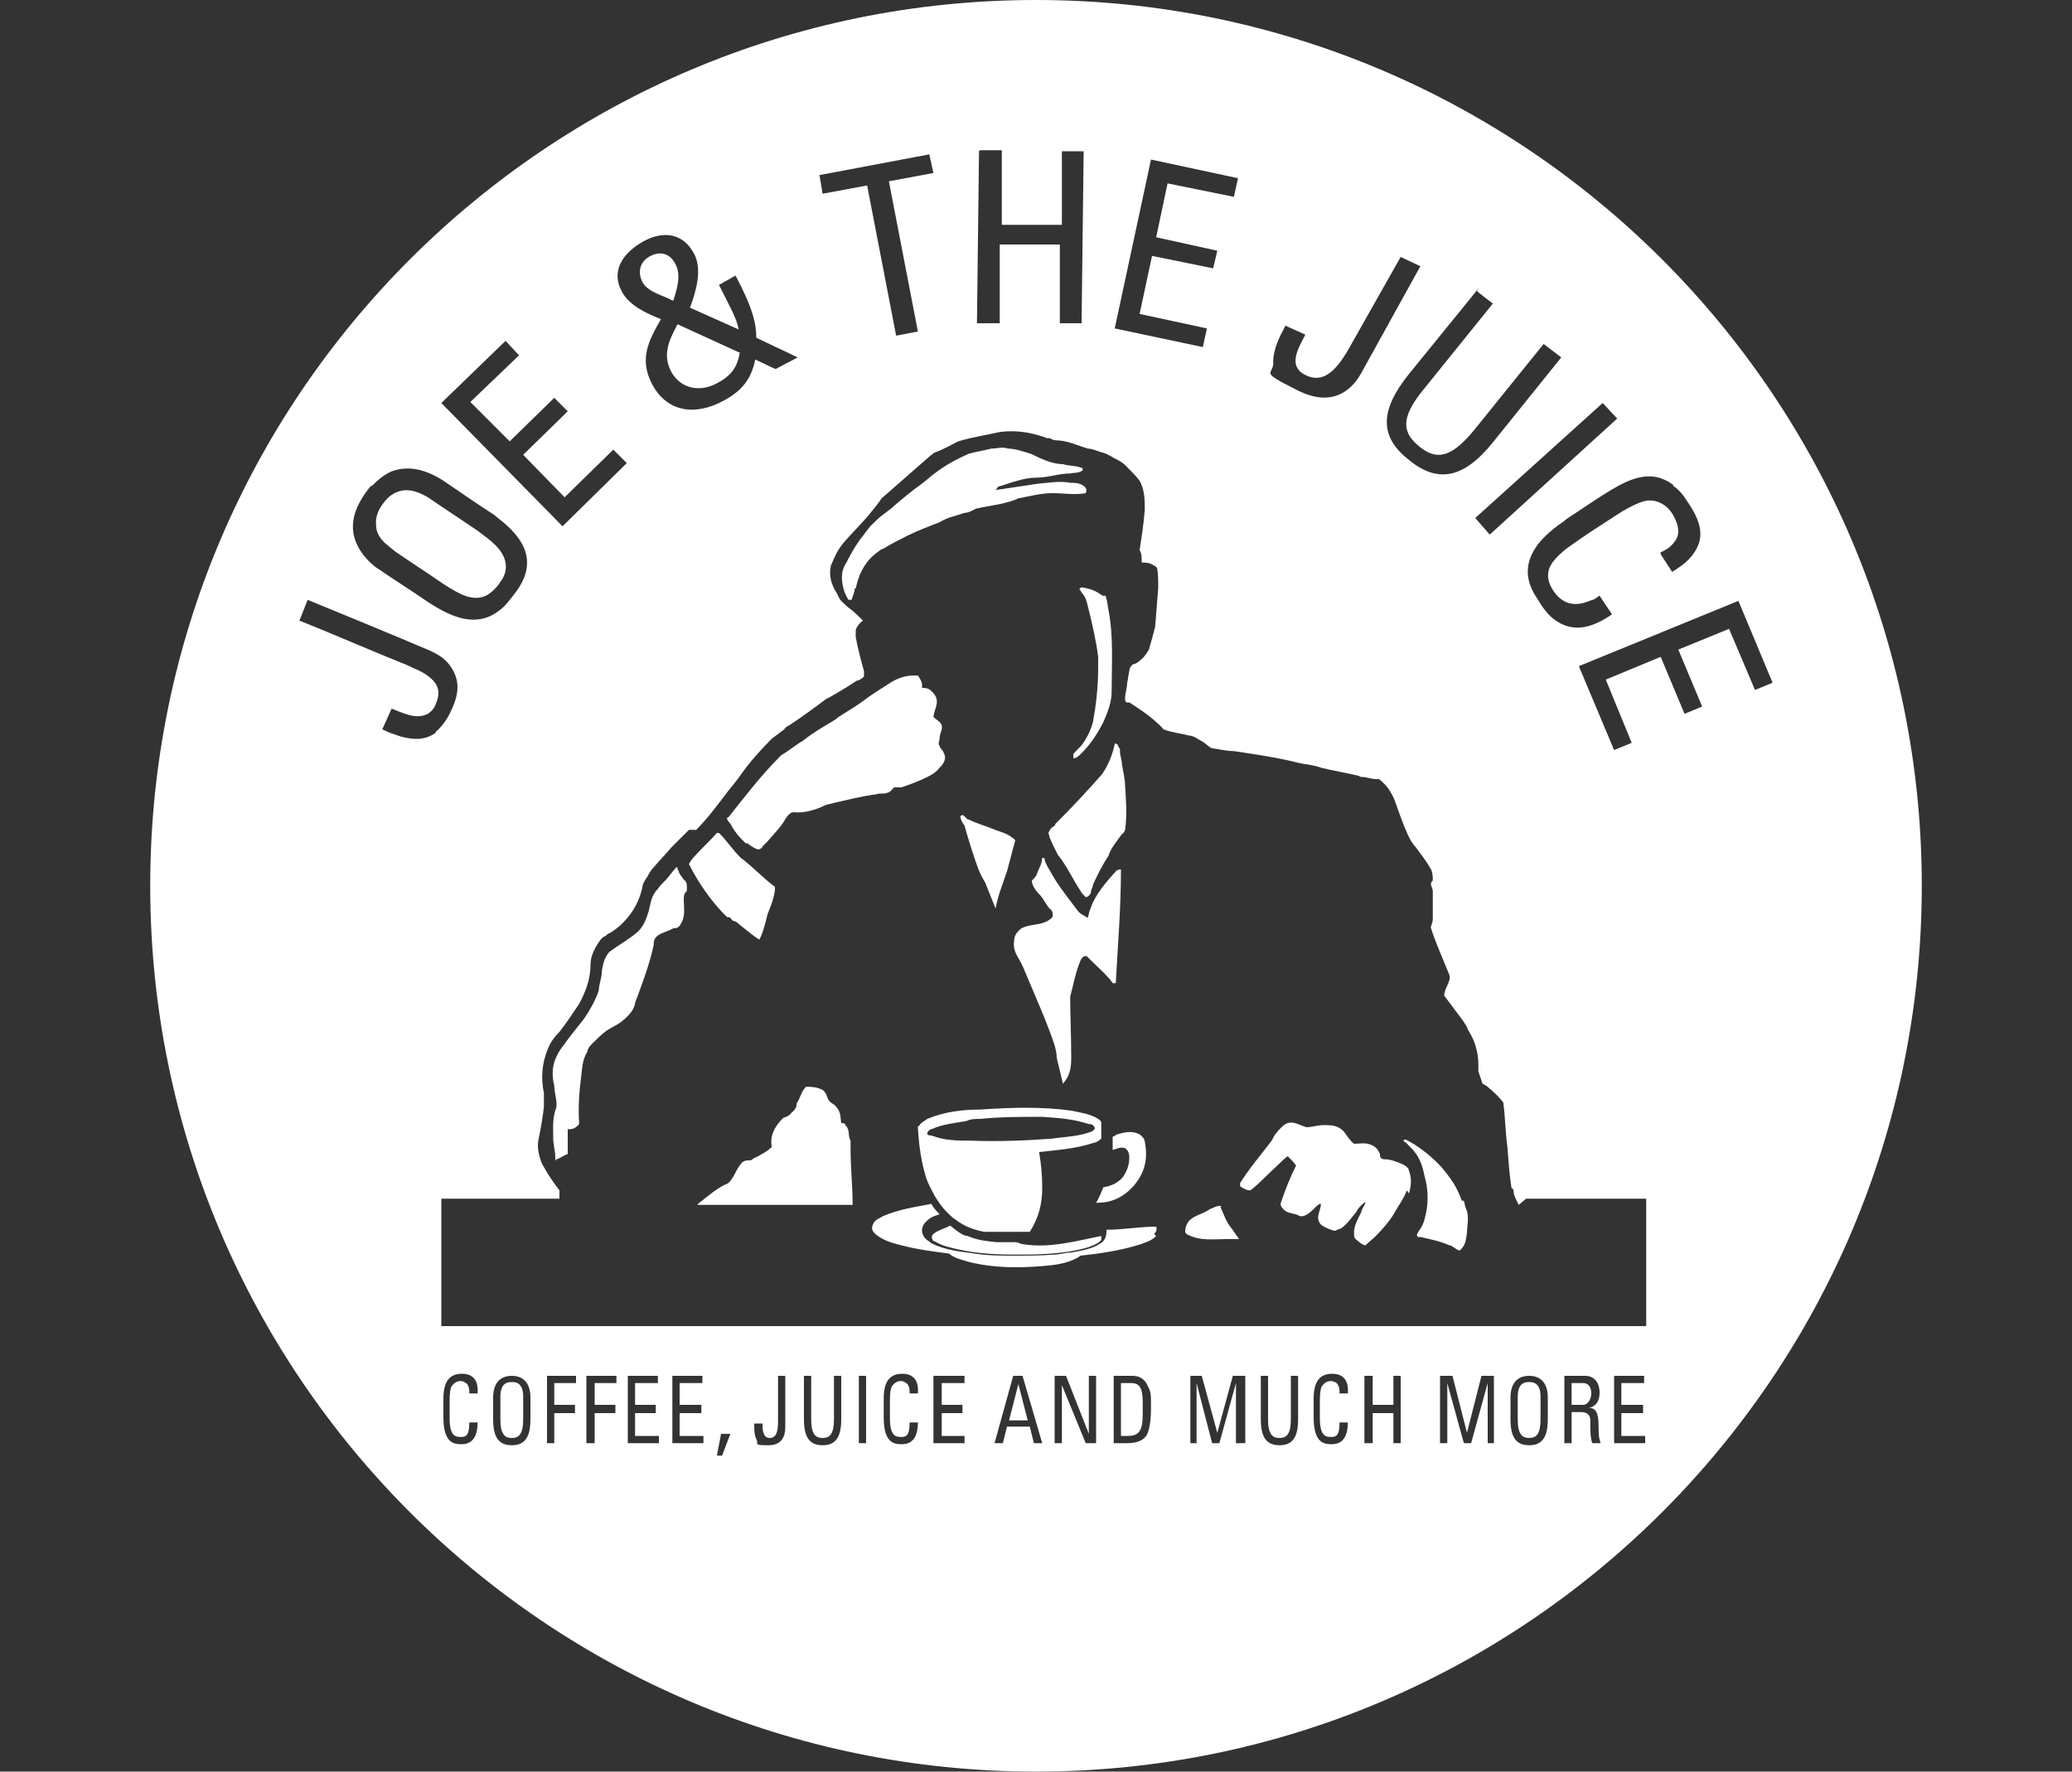 <?xml version="1.0" encoding="UTF-8"?>
<svg id="Layer_1" xmlns="http://www.w3.org/2000/svg" version="1.1" viewBox="0 0 200 171">
  <rect x="0" y="0" width="200" height="171" fill="#333333" stroke="none"/>
  <!-- Generator: Adobe Illustrator 29.7.1, SVG Export Plug-In . SVG Version: 2.1.1 Build 8)  -->
  <path d="M93.5,79.1c-.3,0-.5-.7-.8-.3,0,.3.2.6.4.9.4,1.4.8,2.7,1.3,4.1.2.5.4.9.7,1.4l1,2.5c.2-1.2.7-2.4,1.1-3.6l.8-3c-.7-.7-1.5-.8-2.2-1.1s-1.5-.5-2.3-.9Z" fill="#fff" fill-rule="evenodd"/>
  <path d="M88.6,108.7v.2c.1,1.6.3,3.2.8,4.8.2.6.5,1.1.8,1.7.3.5.7,1.1,1.2,1.6s.5.5.8.7c.9.7,1.8,1,2.8,1.2h4.4c.9-1.4,1.2-2.8,1.2-4.2s-.1-2.3-.3-3.5c1.7-.2,3.5-.3,5.3-.9.2,0,.5-.2.7-.4v-1.5c0-.1,0-.2-.3-.4-.8-.5-1.7-.6-2.6-.8-2.9-.4-5.9-.3-8.8-.1h0c-1.7,0-3.4.2-5.1.9-.2.2-.6.3-.8.7ZM89.9,109c1.1-.5,2.3-.6,3.4-.8.4-.2.9-.2,1.3-.2,2-.2,4-.2,6-.2,1.5.1,3,.2,4.5.7.2,0,.4,0,.6.4,0,0-.2.3-.3.3-1.2.5-2.5.5-3.8.7-2.6.2-5.3.3-7.9.2-1.3,0-2.5,0-3.8-.5h0c-.1,0-.4,0-.4-.2s.3-.4.4-.4Z" fill="#fff" fill-rule="evenodd"/>
  <path d="M90.2,119.8c.8.5,1.5.6,2.3.8,1.8.4,3.7.5,5.5.5s4.7,0,7-.7c.5-.2.9-.3,1.3-.7v-.4c-2.5.5-5,1.2-7.5.8-.3,0-.5-.2-.8-.2h-1.8c-1-.1-1.9-.2-2.8-.6-.3,0-.6-.2-.9-.4-.3-.2-.5-.4-.8-.6h0c-.5.3-1.1.4-1.6.8-.2.2-.2.4,0,.7Z" fill="#fff" fill-rule="evenodd"/>
  <path d="M101.4,88.7c-.9.7-1.8.4-2.8.9-.4.3-.7.7-.7,1.1-.1.6,0,1.1.3,1.6.3.5.5.9.7,1.4,1,2.4,2.1,4.8,2.9,7.2.1.4.2.8.2,1.2l.6,2.5c.8-.9.8-1.8.8-2.7,0-1.9-.1-3.8-.1-5.7.3-1.1.5-2.3,1-3.5.1-.2.3-.5.6-.4h0c.8.8,1.6,1.5,2.3,2.3,0,.1.2.2.2.3h.3c.2-3.7.5-7.3.5-10.9,0-.2-.3,0-.4,0-1.1,1.2-2.1,2.4-2.5,3.6-.2.4-.2.7-.3,1h0c-.3-.2-.6-.3-.9-.6-.9-1.2-1.8-2.3-2.5-3.5-.2-.4-.5-.8-.7-1.3-.1-.1,0-.4-.2-.4h-.1c0,.5-.3,1-.5,1.5,0,.2-.3.5-.5.7,0,.4.3.9.7,1.3.4.4.6.9,1,1.4.1,0,.3.3.3.4,0,.2.1.4-.2.6Z" fill="#fff" fill-rule="evenodd"/>
  <path d="M107.4,109.7v1.3c.4-.1.9-.4,1.3-.1.3.3.3.6.3.9,0,.6-.2,1.2-.6,1.8-.6.7-1.3.9-1.9,1-.2.5-.4,1-.7,1.5,1.2,0,2.4-.3,3.6-1.6,1.2-1.4,1.4-2.8,1.1-4.3,0-.2-.2-.5-.5-.7h0c-.7-.4-1.5-.2-2.2,0l-.3.2Z" fill="#fff" fill-rule="evenodd"/>
  <polygon points="97.4 137.1 99.2 137.1 98.3 133.6 97.4 137.1" fill="#fff" fill-rule="evenodd"/>
  <path d="M101.9,79.6c-.2.2-.5.3-.6.6-.2.2,0,.4,0,.6.2.5.5,1.1.8,1.7.9,1.1,1.4,2.3,2.2,3.5.1.2.3.4.5.6.2,0,.5-.3.5-.5s.2-.5.2-.7c.4-.9.9-1.9,1.5-2.8.2-.7.8-1.4,1.3-2.1.1,0,.3-.3.3-.4.2-1.4.1-2.8,0-4.2h0c0-.8-.2-1.4-.3-2.1,0-.4-.2-.9-.2-1.3.1-.2-.2-.4-.2-.6h0c-.1-.1-.3-.2-.3-.1-.2,1-.6,2-1.2,2.9-1.4,1.6-3,3.3-4.6,4.9Z" fill="#fff" fill-rule="evenodd"/>
  <path d="M37.5,52.7c.2.2.4.3.6.5,1.6,1.1,3.3,2.2,4.9,3.3,1.3.8,2.6,1.6,3.9,1,.4-.2,1-.7,1.3-1.2h0c.9-1.1.9-2.4-.4-3.7-.5-.5-1.1-.9-1.6-1.3-1.6-1.1-3.3-2.2-4.9-3.3-1.2-.7-2.5-1.1-3.8,0-.9.9-1.3,1.8-1.2,2.7,0,.7.4,1.4,1.2,2Z" fill="#fff" fill-rule="evenodd"/>
  <path d="M66,84.9c-.2-.3-.5-.6-.5-.9-.2,0,0-.3-.2-.3-.4.4-.7.9-1.1,1.3-.3.3-.5.5-.7.8-.7.7-.7,1.5-.9,2.2-.2.6-.4,1.3-1,1.9-.9.8-1.9,1.3-2.8,2-.5.6-.6,1.2-.7,1.8,0,.7-.3,1.3-.3,1.9-.3.9-.8,1.8-1.4,2.7-.8,1-1.6,2-2.3,3-.8,1.2-.9,2.3-.6,3.5,0,.7.3,1.4.2,2.1-.4,1-.3,2-.3,3,0,.6.2,1.2.2,1.8s.1.2.1.2c.4-.1.7-.4,1.1-.5v-2.4c.3,0,.6,0,.9-.3.2-.1.2-.3.2-.3-.1-1.5,0-3,.2-4.5.1-.8.1-1.6.6-2.4,0-.3.3-.6.5-.8.4-.4.8-.8,1.2-1.1.5-.4,1.1-.6,1.6-1,.4-.3.9-.8,1.1-1.2.1-.2.2-.4.2-.6.7-1.9,1.4-3.7,1.8-5.6,0-.3,0-.6.4-.9s1-.4,1.5-.7c.2,0,.5,0,.7-.4.5-.8.3-1.6.3-2.4s.3-.6.3-.9v-.3c0-.2,0-.5-.3-.7Z" fill="#fff" fill-rule="evenodd"/>
  <path d="M141.1,115.9c-.2-.6-.5-1.2-.8-1.7-.4-.6-.9-1.3-1.5-1.9-1-1-2.1-1.8-3.1-2.3h-.2c0,0,0,.2,0,.2.2,0,.4.3.5.4,1,.9,1.3,1.9,1.5,2.9.4,1.4.4,2.8,0,4.2-.1.4-.3.8-.6,1.2,0,.1-.3.3,0,.5h.2c.9.2,1.9.4,2.8.8.3,0,.7.5,1,.5.6-.5.6-1.1.7-1.7h0c0-.6.2-1.4,0-2.1-.2-.4-.2-.7-.3-1Z" fill="#fff" fill-rule="evenodd"/>
  <path d="M70.3,88.5c.2,0,.3.3.5.4.3,0,.6.4.9.6.5.4,1.1.9,1.6,1.2.4-.8.6-1.7.8-2.5.3-.7.6-1.5.7-2.3v-.3c-1.1-.8-2.2-2-3.3-2.8-.8-.8-1.3-1.6-2.1-2.4-.1,0-.2,0-.2,0-.7.8-1.5,1.5-2.2,2.3h0c-.2.2-.4.5-.5.7.7,1.4,1.6,2.8,2.8,4.2.3.3.6.7,1,1Z" fill="#fff" fill-rule="evenodd"/>
  <path d="M104.3,57c0,0,.1.2.1.2.4.4.5.9.6,1.3.4,1.6.8,3.3,1,4.9v1.1c0,1.8-.2,3.5-.5,5.2-.2.7-.5,1.4-1,2.1-.2.3-.7.7-.9,1,0,.1,0,.3,0,.4.3,0,.6-.3.8-.5.9-.9,1.6-2,2.1-3,.4-.9.8-1.9.8-2.9,0-2.6.2-5.3-.3-7.9-.1-.5-.1-.9-.3-1.4,0,0-.3,0-.3,0h0c-.6-.5-1.3-.7-1.9-.8-.1,0-.3,0-.3.2Z" fill="#fff" fill-rule="evenodd"/>
  <path d="M117.9,116.4h-.2c-.3,0-.6.2-.9.3-.7.5-1.3.5-2,1.1-.3.4-.4.7-.4,1.1,0,.1.2.3.3.3,1.2.6,2.5.4,3.7.4h0c.4,0,.8,0,1.2,0-.2-.3-.5-.7-.7-1-.6-.7-.8-1.5-1.1-2.1Z" fill="#fff" fill-rule="evenodd"/>
  <path d="M135.2,112.3c-.5-.2-1-.4-1.5-.4s-.5-.3-.5-.5c-.1-.2-.2-.5-.5-.7-.7-.5-1.3-.3-2-.3-.4-.3-.7-.8-1-1.2-.6-.6-1.2-.6-1.9-.6s-1.1.2-1.7.2c-.8-.2-1.5-.9-2.4,0s-.7,1-1.1,1.5c-1,1.3-2.1,2.6-2.9,3.9v.3c.3.2.6.4,1,.4.9-.7,1.7-1.6,2.6-2.4.3-.3.7-.7,1-.9.3.3.6.6.8.9-.6,1.2-1.1,2.5-1.5,3.7,0,.2.2.5.5.7.3.2.6.2.9.3.2,0,.4.2.6.2.4,0,.8-.3,1.2-.7s.5-.5.7-.5c0,.7-.6,1.3,0,2,.4.3.9.5,1.3.6.2,0,.4-.2.6-.2.6-.4,1-1,1.5-1.6.2-.4.5-.7.9-1,0,.3-.4.7-.4,1-.3.6-.7,1.3-.7,1.9s0,.6.4.9c.2.2.5.4.7.4.3-.3.7-.6,1-.9.6-.6,1.2-1.3,1.6-1.9.5-.9,1.1-1.7,1.4-2.5l.2.3c.2-.7.3-1.4,0-2.2,0-.3-.5-.6-.8-.7Z" fill="#fff" fill-rule="evenodd"/>
  <path d="M85.2,53c.8-.5,1.6-.9,2.4-1.3,1-.5,2.1-.9,3.1-1.3.8-.5,1.6-.6,2.4-.9.4,0,.7-.2,1.1-.4,1.3-.3,2.6-.4,3.9-.9.1-.1.2-.1.2-.1,1.1-.2,2.2-.5,3.3-.5s2.1.2,3.2,0c.1-.2.1-.5-.2-.7-.4-.3-.9-.3-1.3-.3-1-.2-2.1,0-3.2.1-1.3.2-2.7.4-4,.6,0,0,.2-.2.2-.3,1.3-.4,2.5-.9,3.8-.9,1.1,0,2.1-.4,3.2-.4.4-.1.8,0,1.2-.3,0-.1,0-.2,0-.2-.7-.3-1.3-.2-1.9-.4-1,0-2.1-.5-3.1-1-.7-.2-1.5-.5-2.2-.5-.5-.2-1.1,0-1.6,0-.8.2-1.5.3-2.2.5-.9.4-1.7.8-2.6,1.4-.6.4-1.2.9-1.8,1.4-1.1.8-2.1,1.6-3.1,2.5-.3.2-.5.4-.8.6-.4.3-.8.7-1.2,1.1-.3.4-.7.9-1,1.3-.5.7-.9,1.4-1.3,2.2-.6.9-.5,1.8-.2,2.8.1.2.2.5.4.8h.3c.1-.4.3-.7.3-1.1h.1c.2-.9.5-1.9,1.4-2.9.4-.4.7-.6,1.1-.9Z" fill="#fff" fill-rule="evenodd"/>
  <path d="M72,81.3c.4.3.8.6,1.2.7,0,0,.4-.1.4-.3.2-.2.3-.3.5-.5.5-.6,1.1-1.2,1.5-1.8.2-.3.3-.6.7-.9.1-.1.3-.1.3-.1,1,.1,2.1-.2,3.1-.7.3-.1.5-.1.8-.2,1.3-.3,2.5-.6,3.8-.8h.2c.4-.2.8,0,1.2-.2.2,0,.4-.3.6-.5.2,0,.5,0,.7,0,.9-.3,1.7-.6,2.5-1,.4-.2.8-.4,1.2-.9.4-.4.7-.9.4-1.4,0-.2-.4-.5-.4-.7-.2-.2,0-.5,0-.8,0-.5.5-1,0-1.5-.2-.2-.4-.3-.6-.5.1-.9.8-1.6-.2-2.5-.3-.3-.6-.3-.9-.3v-.3c0-.3-.2-.6-.4-.9,0,0-.3,0-.4,0-.7,0-1.4.2-2.1.6-.9.6-1.8,1.1-2.7,1.8-.8.6-1.7,1.1-2.6,1.7,0,.1-.3.2-.4.3-1,.6-1.9,1.1-2.9,1.9-.7.4-1.4,1-2.1,1.4-2,2-3.5,4-5.1,6h0c-.3,0,0,.4.2.6.3.6.8,1.3,1.6,2Z" fill="#fff" fill-rule="evenodd"/>
  <path d="M49.4,133.4c-.3,0-1.1,0-1.1,1.4v2.2c0,1.4.4,1.8,1.1,1.8s1.1-.4,1.1-1.8v-2.2c0-1.4-.8-1.4-1.1-1.4Z" fill="#fff" fill-rule="evenodd"/>
  <path d="M82.1,110.1c-.3-.5,0-1-.5-1.5,0-.2-.3-.2-.4-.2-.1-.6,0-1.1-.6-1.7-.2-.2-.4-.2-.6-.5s-.2-.7-.6-1c-.6-.3-1.1-.3-1.6-.3-.5.5-.5,1-.9,1.6,0,.3-.1.6-.5.9-.2.3-.5.4-.8.5-.9.9-1.3,1.8-1.1,2.8-.5.5-1,.7-1.5,1-.2,0-.4.3-.6.3-.4,0-.7,0-1,.5-.4.5-.5,1.1-1.1,1.7-1,.4-1.9,1.2-2.8,1.9,0,0-.2.2-.2.2h15c0-1.8-.2-3.6-.2-5.4v-.8Z" fill="#fff" fill-rule="evenodd"/>
  <path d="M111.6,118.4c-1.6,0-3.2.3-4.8.3,0,.4,0,.8-.4,1.2-1,.7-2,.8-3,1-.6,0-1.1.2-1.7.2-1.2.1-2.5.1-3.8.1s-2.5,0-3.8-.2c-1.4-.2-2.8-.3-4.2-1-.2-.2-.5-.3-.7-.6-.3-.5-.3-1,.2-1.5s.8-.5,1.3-.7c-.3-.3-.6-.6-.8-1-1.5.3-3.1.5-4.7,1.2-.3.2-.7.3-.9.7-.2.4-.2.7.3,1.1.8.6,1.6.8,2.4,1,1.5.4,3.1.6,4.6.8.6.5,1.3.6,1.9.8,2.4.6,4.8.6,7.2.4,1.1-.1,2.2-.2,3.3-.8,0,0,.3-.2.3-.2,1.9-.2,3.9-.5,5.8-1.1.5-.2,1-.3,1.5-.8l-.2-.2c.2-.2.3-.4.2-.7Z" fill="#fff" fill-rule="evenodd"/>
  <path d="M152.8,133.5h-1.1v2.1h1.1c.5,0,.8-.6.8-1.1s-.2-1-.8-1Z" fill="#fff" fill-rule="evenodd"/>
  <path d="M100,0C52.8,0,14.5,38.3,14.5,85.5s38.3,85.5,85.5,85.5,85.5-38.3,85.5-85.5S147.2,0,100,0ZM161.5,46.9c.5.3,1,.9,1.3,1.4,1.3,1.9,2.1,3.7.2,5.7-.5.5-1.1.9-1.6,1.2l-1.1-1.7s0,0,0,0v-.2h0c.5-.2,1-.5,1.4-1.1.5-.7.3-1.5-.1-2.3-.2-.4-.5-.8-.9-1.1-.7-.5-1.4-.6-2.1-.4-.9.3-1.8.8-2.7,1.4-1.4.9-2.8,1.8-4.2,2.8-.6.4-1.2.9-1.7,1.5-.9,1.1-.7,2.2.3,3.4,1.1,1.1,2.2.9,3.4.4.2,0,.5-.3.7-.4.4.6.8,1.2,1.2,1.8-1.9,1.3-3.8,1.9-5.7.4-.6-.5-1.1-1.2-1.5-1.9-1.1-1.6-1.3-3.2-.2-4.9.5-.8,1.4-1.6,2.2-2.2.3-.2.6-.4.8-.6,1.4-.9,2.8-1.9,4.3-2.8,2-1.2,4-2,6-.5ZM156.1,40.4l-12.3,11.2-1.4-1.6,12.3-11.1,1.4,1.5ZM142.6,27.9v.2c-.1,0,1.5,1.2,1.5,1.2l-6.7,8.3c-2.3,2.8-2,4.2-.4,5.5,1.6,1.3,3,1.2,5.3-1.6l6.7-8.3,1.7,1.3-6.6,8.2c-2.9,3.6-5.4,3.9-8.1,1.7-2.8-2.2-2.9-4.7,0-8.3l6.5-8h0c0,0,.2-.2.2-.2ZM124,31.4l2,.9h0c-.6,1.2-1.8,3,0,3.9s3-.6,4-2.2l5.2-9.2,1.9.9-5.7,10.3c-.4.7-2.1,3.7-6.1,1.7s-2.3-1.4-2.4-2.8c0-1.2.6-2.4,1.2-3.5ZM111.1,15.4l8.4,1.8-.4,1.8-6.4-1.3-1.1,5.2,5.9,1.3-.4,1.7-5.9-1.2-1.2,5.6,6.5,1.4-.4,1.8-8.5-1.8,3.5-16.3ZM94.6,14.5h2.1v7.2h5.8c0,0,0-7.1,0-7.1h2.1l-.2,16.6h-2.1v-7.6c0,0-5.8,0-5.8,0v7.6h-2.2l.2-16.6ZM89.7,14.9l.4,1.8-4.3.8,2.8,14.5-2.1.4-2.8-14.5-4.3.8-.3-1.8,10.6-2ZM62.1,23.3c1.8-1,3.8-.9,4.9,1.2.8,1.5.2,3.6-.4,5.2l4.7,2.1c-.2-1.1-.8-2.1-1.9-4.3l1.6-.9c1.7,3.2,2,4.7,2,6l4,1.9-2.1,1.1h-.1l-1.9-.9c-.4,2-1.4,3.1-3.1,4-2.6,1.4-5.4,1.2-6.9-1.7-1.2-2.4-.3-4.1.9-6.2-1.3-.5-3.1-1.3-3.8-2.7-1.1-2.1.3-3.8,2.1-4.8ZM48.8,32.9l1.3,1.4-4.7,4.5,3.8,3.8,4.3-4.2,1.3,1.3-4.3,4.2,4,4.1,4.7-4.6,1.3,1.3-6.2,6.1-11.7-11.9,6.2-6ZM35.9,46.9c.6-.6,1.2-1.1,1.9-1.4,1.6-.6,3.3-.2,5,.9,1.6,1.1,3.2,2.2,4.9,3.3.6.5,1.3,1,1.9,1.7,1.8,2,1.6,4,0,6h0c-.4.5-.8,1.1-1.5,1.6-2.2,1.6-4.5.6-6.8-.9-1.6-1.1-3.2-2.1-4.8-3.2-.5-.3-1-.8-1.4-1.3-1.7-2.2-1.2-4.4.7-6.7ZM42.1,70.7c-1.1.8-2.2.7-3.4.4-.6-.2-1.2-.4-1.8-.7l.9-2c1.1.4,2.3,1.1,3.5.5.3-.2.6-.5.7-.8.4-.9.6-1.8-.5-2.7-.7-.6-1.4-.8-2.2-1.2-3.5-1.4-6.9-2.9-10.4-4.3.3-.7.5-1.3.8-2,3.9,1.6,7.8,3.2,11.8,4.9.6.3,1.3.6,1.9,1.4,1.2,1.6.8,3.1,0,4.7-.3.6-.8,1.3-1.4,1.8ZM42.6,115.7h11.4v-.8c-.7-.9-1.2-1.7-1.7-2.6-.3-.8-.5-1.6-.3-2.4.2-1,.4-2.1.5-3.1,0-.4,0-.9,0-1.3-.3-1.4-.2-2.9.4-4.3.2-.5.5-1,1.1-1.6.7-.9,1.3-1.8,1.9-2.7.7-1.3,1.1-2.5,1.1-3.8,0-.7.3-1.4.7-2,.2-.3.3-.5.6-.7.2,0,.3-.3.5-.3.5-.3.9-.6,1.3-1,1.1-1.1,1.6-2.2,1.9-3.4,0-.4.3-.8.5-1.1.2-.4.4-.7.7-1,.5-.6,1.1-1.2,1.6-1.8.6-.6,1.1-1.1,1.7-1.7h.7c1.2-1.2,2.2-2.6,3.2-3.9.6-.7,1.1-1.4,1.6-2.1.7-.9,1.6-1.9,2.5-2.8.4-.3.8-.6,1.2-.9.1-.2.3-.3.5-.4,1.2-.8,2.3-1.6,3.5-2.5.1-.1.2-.1.2-.1.9-.5,1.9-1.1,2.8-1.7.2,0,.5-.2.7-.4v-.5c-.3-1.1-.6-2.2-.8-3.3v-.6c0-.3.3-.7.7-1-.4-.4-.8-.8-1.2-1.1-.3-.2-.6-.5-.9-.8-.2-.2-.3-.5-.4-.7-.6-.9-.8-1.8-.6-2.7.3-.7.6-1.5,1.3-2.3.7-.8,1.5-1.6,2.2-2.4.5-.6,1-1.2,1.4-1.8,1.6-1.4,3.2-2.8,4.8-4.2.1,0,.2-.2.3-.2.8-.3,1.5-.7,2.3-1.1,1.3-.4,2.7-.6,4-.9,1.5-.2,3,0,4.6.6.2-.1.5.2.8.2,1.1,0,2.1.5,3.1.8.5,0,1,.3,1.5.4.3.1.7.3,1,.5.4.2.9.4,1.4,1,.4.4.8.8,1.1,1.2.5.9.5,1.9.5,2.8-.1,1.3-.3,2.6-.5,3.9.2.3.2.7.2,1v.2c.4,0,.8,0,1.2.3.1,0,.3.2.3.3.1.6.1,1.2.1,1.8-.1,1.3-.2,2.5-.3,3.8-.2.8-.4,1.5-.6,2.2-.2.3-.4.7-.8,1-.2.2-.5.4-.7.4-.3.2-.4.5-.4.7-.1.4-.1.7-.2,1.1,0,.5-.2,1-.2,1.5s.2.4.4.4c.8.5,1.7,1.1,2.5,1.8.3.3.6.5.8.8.8.3,1.7.4,2.5.6.4,0,.9.4,1.3.6.3.2.5.4.8.6.7.1,1.5.3,2.2.3,2,.3,4.1.6,6.1,1.1.8.2,1.5.2,2.3.5,1.2.3,2.5.5,3.7.8,0,.1.3.1.3.1.4,0,.9.2,1.3.2.1,0,.3,0,.3,0,.8.6,1.2,1.3,1.5,2,.4,1.1.8,2.3,1.3,3.4.2.4.4.8.7,1.1.5.7,1,1.3,1.4,2,.3.4.3.9.3,1.3-.4.3,0,.7,0,1v2.7c0,.3-.1.5-.2.8.5,1.6,1.2,3.1,1.8,4.6.2.6-.5,1.3-.5,2,.6.8,1.2,1.6,1.8,2.4.2.3.4.6.5.9.7,1.1,1,2.2,1,3.4v.6l.4,1.2c.2.1.4.2.6.4.5.4,1,.9,1.4,1.4.2,1.4.2,2.9.4,4.3.1,1.3.2,2.7.4,4,.2,0,.2.3.2.3,0,.4.3.9.5,1.3l.7-.6h11.6v12.3H42.6v-12.3ZM44.6,139.4c-.7,0-1.8,0-1.8-2.6v-1.8c0-1.8.7-2.4,1.8-2.4s1.6.7,1.5,1.9h-.7s0,0,0,0h-.1c0,0,0,0,0,0,0-.3,0-.6-.2-.9-.2-.2-.5-.3-.6-.3-.6,0-.8.4-.9.5,0,0-.2.2-.2,1.4v1.7c0,1.6.5,1.8,1,1.8s.9,0,.9-1.4h.8c0,2.1-1.2,2.1-1.6,2.1ZM51.2,137c0,1.8-.6,2.5-1.8,2.5s-1.8-.7-1.8-2.5v-2.1c0-1.3.6-2.1,1.8-2.1s1.8.8,1.8,2.1v2.1ZM55.6,133.5h-2.1v2.1h2v.8h-2v2.9h-.7v-6.5h2.8v.7ZM59.5,133.5h-2.1v2.1h2v.8h-2v2.9h-.8v-6.5h2.9v.7ZM63.6,139.3h-3v-6.5h2.9v.7h-2.2v2.1h2v.8h-2v2.2h2.3v.7ZM67.9,139.3h-3v-6.5h2.9v.7h-2.2v2.1h2.1v.8h-2.1v2.2h2.3v.7ZM69.7,140.5h-.5l.4-2.1h.9l-.8,2.1ZM75.8,137.7c0,.4,0,1.8-1.6,1.8s-.9-.1-1.2-.6c-.2-.4-.2-1-.2-1.5h.8,0c0,.5,0,1.4.7,1.4s.8-.8.8-1.6v-4.4h.7v4.9ZM81.2,137c0,1.8-.6,2.5-1.8,2.5s-1.8-.7-1.8-2.5v-4.2h.7v4.2c0,1.4.4,1.8,1.1,1.8s1.1-.4,1.1-1.8v-4.2h.7v4.2ZM83.6,139.3h-.7v-6.5h.7v6.5ZM87.1,139.4c-.7,0-1.8,0-1.8-2.6v-1.8c0-1.8.7-2.4,1.8-2.4s1.6.7,1.5,1.9h-.7s0,0,0,0h-.1c0,0,0,0,0,0,0-.3,0-.6-.2-.9-.2-.2-.5-.3-.6-.3-.6,0-.8.4-.9.5,0,0-.2.2-.2,1.4v1.7c0,1.6.5,1.8,1,1.8s.9,0,.9-1.4h.8c0,2.1-1.2,2.1-1.6,2.1ZM93.1,133.5h-2.2v2.1h2v.8h-2v2.2h2.2v.7h-3v-6.5h3v.7ZM99.8,139.3l-.4-1.6h-2.2l-.4,1.6h-.8l1.8-6.5h.9l1.9,6.5h-.8ZM105.8,139.3h-1l-2.3-5.6v5.6h-.7v-6.5h1.1l2.2,5.6v-5.6h.7v6.5ZM110.7,138.5c-.3.5-.9.8-1.9.8h-1.3v-6.5h1.8c.7,0,1.2.3,1.5,1,.3.6.3.7.3,2.1s-.2,2.2-.4,2.6ZM120.1,139.3h-.8v-5.8l-1.6,5.8h-.7l-1.5-5.8h0v5.8h-.6v-6.5h1.1l1.5,5.5,1.5-5.5h1.2v6.5ZM125.3,137c0,1.8-.6,2.5-1.8,2.5s-1.8-.7-1.8-2.5v-4.2h.7v4.2c0,1.4.4,1.8,1.1,1.8s1.1-.4,1.1-1.8v-4.2h.7v4.2ZM128.6,139.4c-.7,0-1.8,0-1.8-2.6v-1.8c0-1.8.7-2.4,1.8-2.4s1.6.7,1.5,1.9h-.7s0,0,0,0h-.1c0,0,0,0,0,0,0-.3,0-.6-.2-.9-.1-.2-.5-.3-.6-.3-.6,0-.8.4-.9.5,0,0-.2.2-.2,1.4v1.7c0,1.6.5,1.8,1,1.8s.9,0,.9-1.4h.8c0,2.1-1.2,2.1-1.6,2.1ZM135.2,139.3h-.7v-2.9h-2v2.9h-.8v-6.5h.8v2.8h2v-2.8h.7v6.5ZM144.3,139.3h-.7v-5.8l-1.6,5.8h-.7l-1.6-5.8v5.8h-.7v-6.5h1.2l1.4,5.5h0l1.4-5.5h1.2v6.5ZM149.4,137c0,1.8-.6,2.5-1.8,2.5s-1.8-.7-1.8-2.5v-2.1c0-1.3.6-2.1,1.8-2.1s1.8.8,1.8,2.1v2.1ZM153.7,139.3c-.2-.5-.2-1.3-.2-2.2,0-.8-.7-.8-.9-.8h-.9v3h-.7v-6.5h2c1,0,1.4.8,1.4,1.6s-.3,1.3-1,1.5c.6,0,.9.4.9,1.7s.1,1.3.2,1.7h-.8ZM158.8,139.3h-3v-6.5h2.9v.7h-2.2v2.1h2.1v.8h-2.1v2.2h2.3v.7ZM166.9,60.7l-4.9,2,2.3,5.5-1.7.7-2.3-5.5-5.3,2.2,2.5,6.1-1.7.7-3.4-8.1,15.4-6.3,3.3,7.9-1.7.7-2.5-5.9Z" fill="#fff" fill-rule="evenodd"/>
  <path d="M64.8,35.9c.9,1.6,2.7,2,4.4,1.1,1.3-.7,2-1.5,2.2-3h-.1l-5.9-2.7c-.8,1.5-1.5,2.9-.6,4.6Z" fill="#fff" fill-rule="evenodd"/>
  <path d="M147.6,133.4c-.3,0-1.1,0-1.1,1.4v2.2c0,1.4.4,1.8,1.1,1.8s1.1-.4,1.1-1.8v-2.2c0-1.4-.8-1.4-1.1-1.4Z" fill="#fff" fill-rule="evenodd"/>
  <path d="M65,29h0c.3-1,.8-2.4.2-3.5-.5-1-1.4-1.3-2.4-.8s-1.3,1.5-.8,2.5,2,1.3,2.9,1.8Z" fill="#fff" fill-rule="evenodd"/>
  <path d="M109.2,133.5h-1v5.1h.7c1,0,1.4-.5,1.4-2v-1.3c0-1.3-.3-1.8-1.1-1.8Z" fill="#fff" fill-rule="evenodd"/>
</svg>